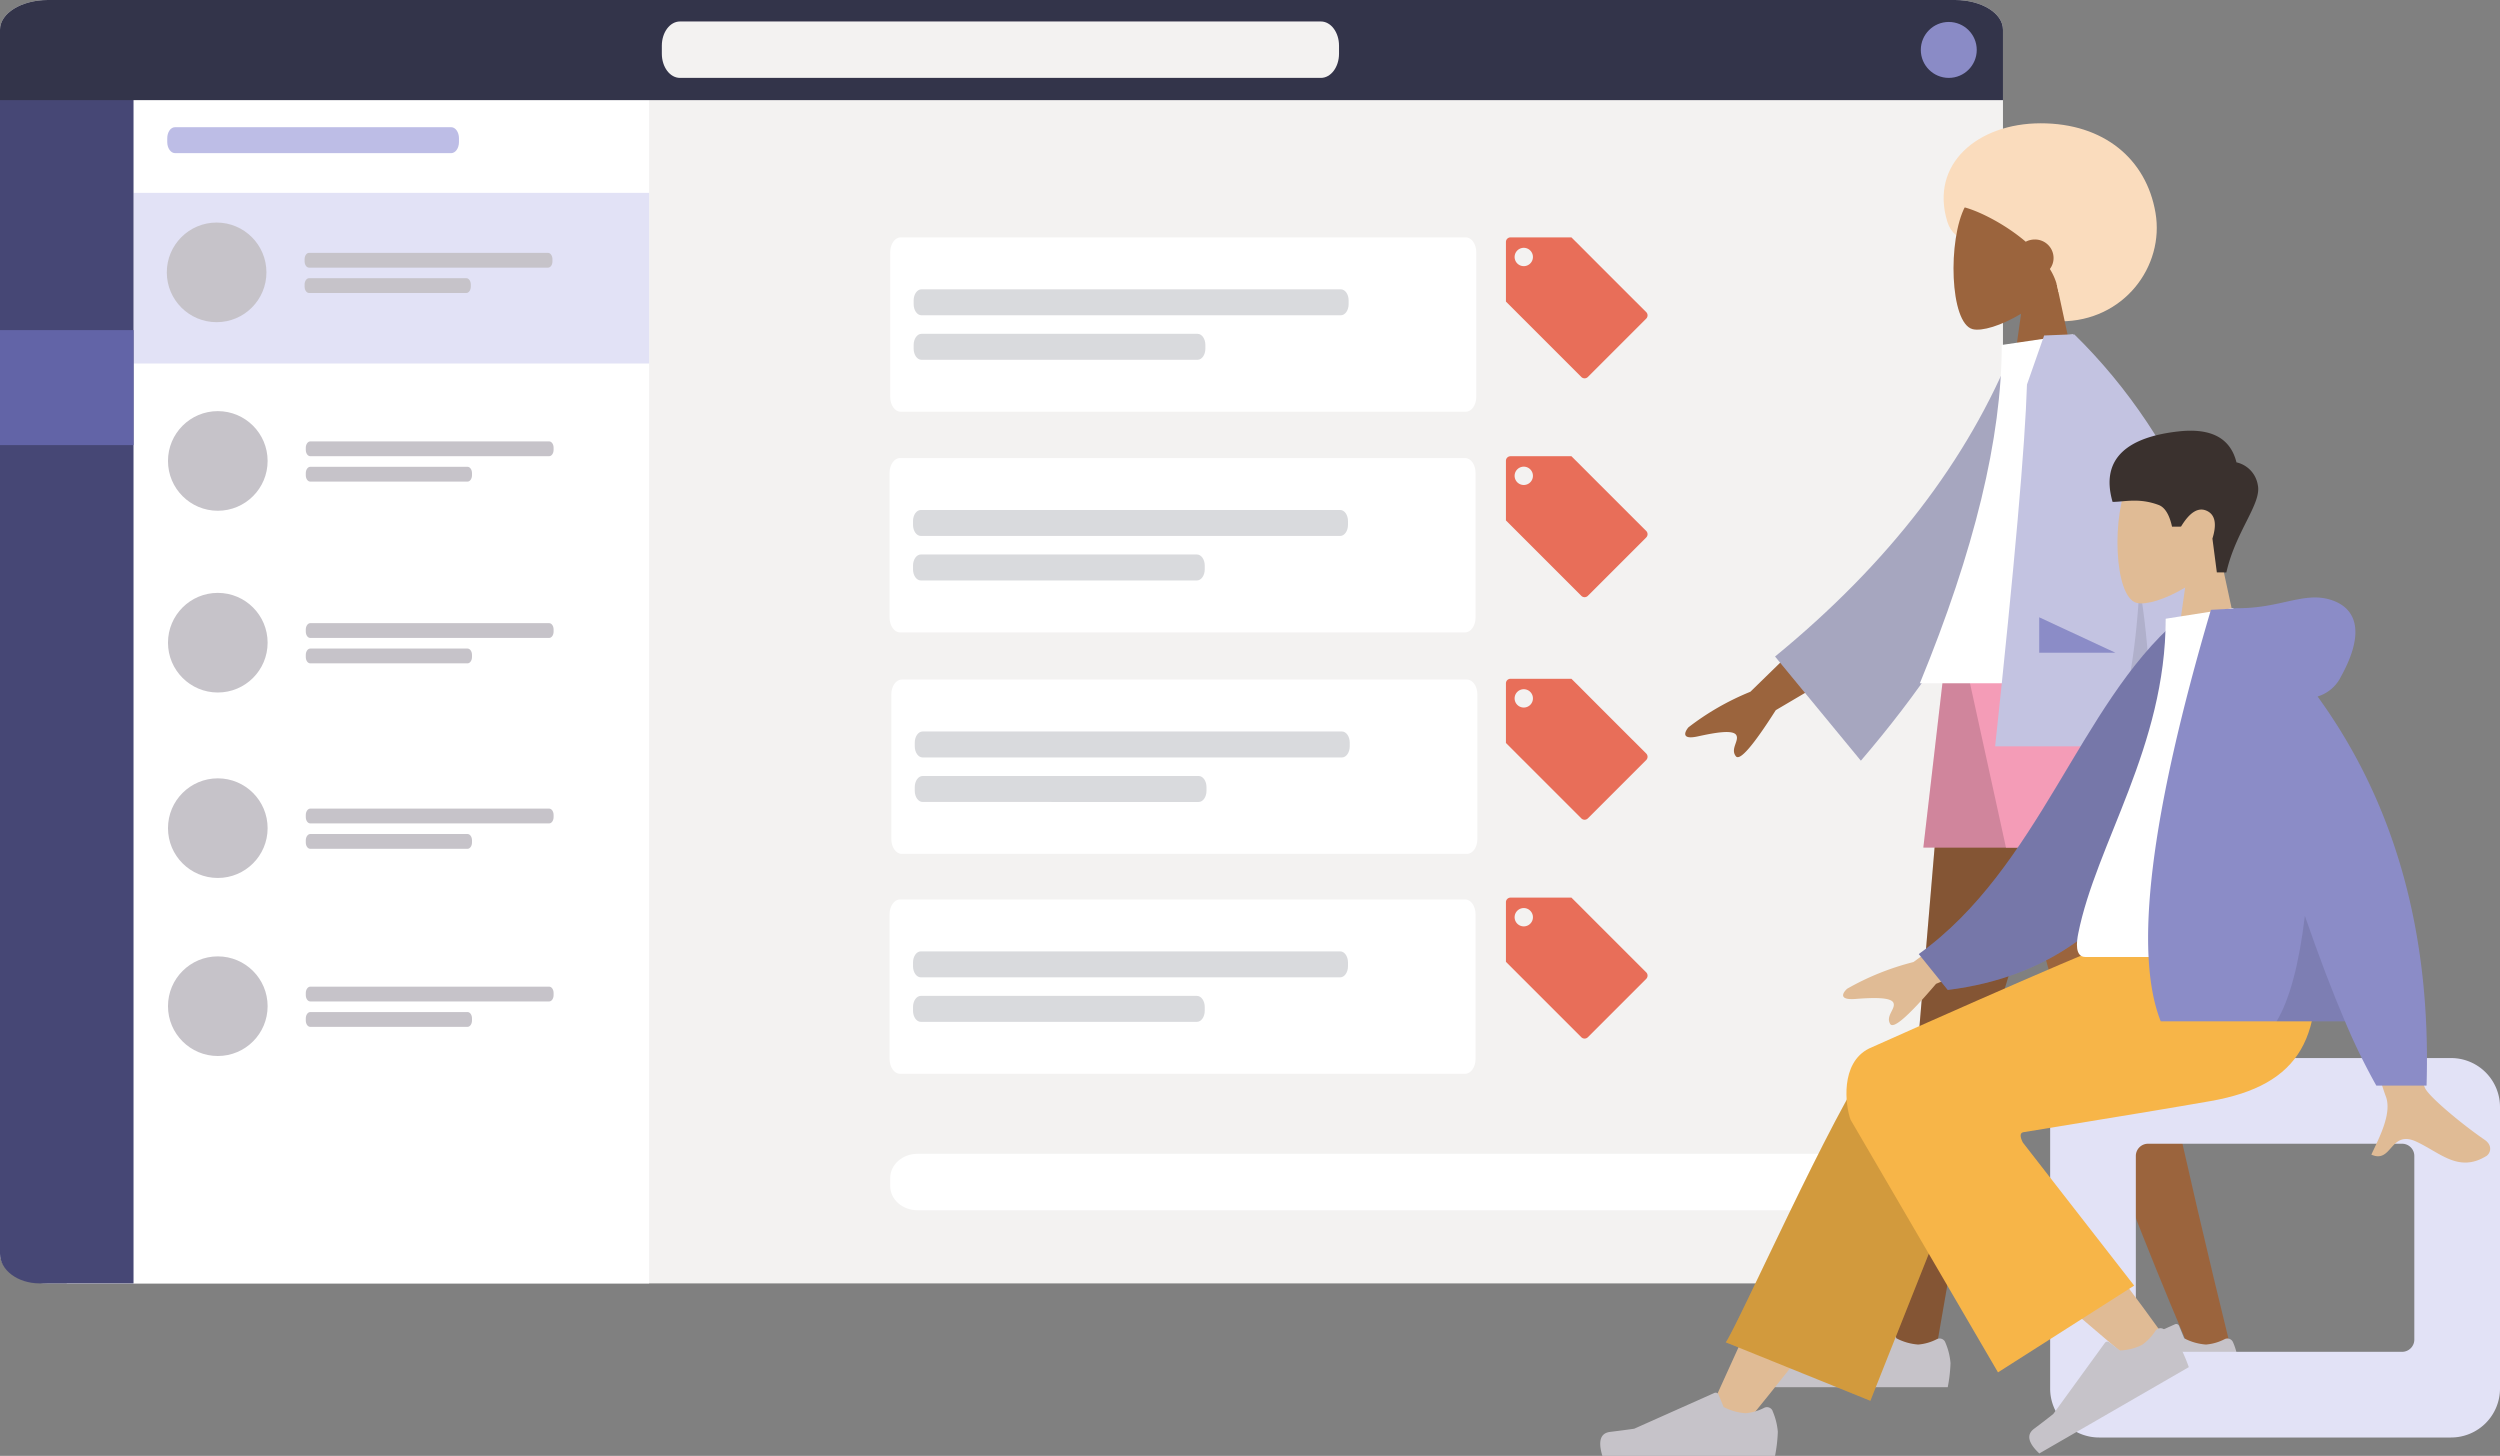 <svg xmlns="http://www.w3.org/2000/svg" viewBox="0 0 674 392.5"><rect x="0" y="0" width="674" height="392.5" fill="#808080" stroke="none"/><defs><style>.cls-1{fill:#f3f2f1;}.cls-1,.cls-11,.cls-13,.cls-14,.cls-15,.cls-16,.cls-17,.cls-18,.cls-19,.cls-20,.cls-21,.cls-22,.cls-23,.cls-24,.cls-5,.cls-6,.cls-7,.cls-8,.cls-9{fill-rule:evenodd;}.cls-2,.cls-7{fill:#fff;}.cls-23,.cls-3{fill:#e2e2f6;}.cls-4,.cls-5{fill:#c6c3c9;}.cls-6{fill:#bdbde6;}.cls-8{fill:#d9dadd;}.cls-9{fill:#464775;}.cls-10{fill:#6264a7;}.cls-11{fill:#33344a;}.cls-12{fill:#8a8bc6;}.cls-13{fill:#e86e59;}.cls-14{fill:#fadcbd;}.cls-15{fill:#9b643d;}.cls-16{opacity:0.15;}.cls-17{fill:#f49cb7;}.cls-18{fill:#c3c3e1;}.cls-19{fill-opacity:0.1;}.cls-20{fill:#8b8cc7;}.cls-21{fill:#e0bb95;}.cls-22{fill:#3a312e;}.cls-24{fill:#f7b548;}</style></defs><g id="Ebene_2" data-name="Ebene 2"><g id="Teams_Window" data-name="Teams Window"><path id="Container" class="cls-1" d="M500.9,153h514.2c7.13,0,12.9,3.58,12.9,8V491c0,4.42-5.77,8-12.9,8H500.9c-7.13,0-12.9-3.58-12.9-8V161C488,156.58,493.77,153,500.9,153Z" transform="translate(-488 -153)"/><rect id="Navigation_Background" data-name="Navigation Background" class="cls-2" x="18" y="13" width="157" height="333"/><g id="Messagehistory"><rect class="cls-3" x="36" y="52" width="139" height="46"/><g id="Person"><g id="Profile-Info"><circle id="Avatar" class="cls-4" cx="58.4" cy="73.43" r="13.43"/></g><g id="Text-Stuff"><path id="Label" class="cls-5" d="M571.32,221.17h64.42c.66,0,1.2.77,1.2,1.71v.57c0,1-.54,1.71-1.2,1.71H571.32c-.67,0-1.2-.76-1.2-1.71v-.57C570.12,221.94,570.65,221.17,571.32,221.17Z" transform="translate(-488 -153)"/><path id="Label-2" data-name="Label" class="cls-5" d="M571.32,228h42.41c.66,0,1.2.77,1.2,1.71v.57c0,.94-.54,1.71-1.2,1.71H571.32c-.67,0-1.2-.77-1.2-1.71v-.57C570.12,228.78,570.65,228,571.32,228Z" transform="translate(-488 -153)"/></g></g><g id="Person-2" data-name="Person"><g id="Profile-Info-2" data-name="Profile-Info"><circle id="Avatar-2" data-name="Avatar" class="cls-4" cx="58.72" cy="124.27" r="13.43"/></g><g id="Text-Stuff-2" data-name="Text-Stuff"><path id="Label-3" data-name="Label" class="cls-5" d="M571.64,272h64.41c.67,0,1.2.77,1.2,1.71v.57c0,.94-.53,1.71-1.2,1.71H571.64c-.67,0-1.2-.77-1.2-1.71v-.57C570.44,272.78,571,272,571.64,272Z" transform="translate(-488 -153)"/><path id="Label-4" data-name="Label" class="cls-5" d="M571.64,278.85h42.41c.66,0,1.2.76,1.2,1.71v.57c0,.94-.54,1.71-1.2,1.71H571.64c-.67,0-1.2-.77-1.2-1.71v-.57C570.44,279.61,571,278.85,571.64,278.85Z" transform="translate(-488 -153)"/></g></g><g id="Person-3" data-name="Person"><g id="Profile-Info-3" data-name="Profile-Info"><circle id="Avatar-3" data-name="Avatar" class="cls-4" cx="58.72" cy="173.27" r="13.43"/></g><g id="Text-Stuff-3" data-name="Text-Stuff"><path id="Label-5" data-name="Label" class="cls-5" d="M571.64,321h64.41c.67,0,1.2.77,1.2,1.71v.57c0,.94-.53,1.71-1.2,1.71H571.64c-.67,0-1.2-.77-1.2-1.71v-.57C570.44,321.78,571,321,571.64,321Z" transform="translate(-488 -153)"/><path id="Label-6" data-name="Label" class="cls-5" d="M571.64,327.85h42.41c.66,0,1.2.76,1.2,1.71v.57c0,.94-.54,1.71-1.2,1.71H571.64c-.67,0-1.2-.77-1.2-1.71v-.57C570.44,328.61,571,327.85,571.64,327.85Z" transform="translate(-488 -153)"/></g></g><g id="Person-4" data-name="Person"><g id="Profile-Info-4" data-name="Profile-Info"><circle id="Avatar-4" data-name="Avatar" class="cls-4" cx="58.72" cy="223.27" r="13.43"/></g><g id="Text-Stuff-4" data-name="Text-Stuff"><path id="Label-7" data-name="Label" class="cls-5" d="M571.64,371h64.41c.67,0,1.2.77,1.2,1.71v.57c0,.94-.53,1.71-1.2,1.71H571.64c-.67,0-1.2-.77-1.2-1.71v-.57C570.44,371.78,571,371,571.64,371Z" transform="translate(-488 -153)"/><path id="Label-8" data-name="Label" class="cls-5" d="M571.64,377.85h42.41c.66,0,1.2.76,1.2,1.71v.57c0,.94-.54,1.71-1.2,1.71H571.64c-.67,0-1.2-.77-1.2-1.71v-.57C570.44,378.61,571,377.85,571.64,377.85Z" transform="translate(-488 -153)"/></g></g><g id="Person-5" data-name="Person"><g id="Profile-Info-5" data-name="Profile-Info"><circle id="Avatar-5" data-name="Avatar" class="cls-4" cx="58.72" cy="271.27" r="13.43"/></g><g id="Text-Stuff-5" data-name="Text-Stuff"><path id="Label-9" data-name="Label" class="cls-5" d="M571.64,419h64.41c.67,0,1.2.77,1.2,1.71v.57c0,.94-.53,1.71-1.2,1.71H571.64c-.67,0-1.2-.77-1.2-1.71v-.57C570.44,419.78,571,419,571.64,419Z" transform="translate(-488 -153)"/><path id="Label-10" data-name="Label" class="cls-5" d="M571.64,425.85h42.41c.66,0,1.2.76,1.2,1.71v.57c0,.94-.54,1.71-1.2,1.71H571.64c-.67,0-1.2-.77-1.2-1.71v-.57C570.44,426.61,571,425.85,571.64,425.85Z" transform="translate(-488 -153)"/></g></g><path id="Heading" class="cls-6" d="M535.2,187.29h74.43c1.17,0,2.11,1.34,2.11,3v1c0,1.65-.94,3-2.11,3H535.2c-1.17,0-2.11-1.35-2.11-3v-1C533.09,188.63,534,187.29,535.2,187.29Z" transform="translate(-488 -153)"/></g><g id="Messages"><g id="Messages-2" data-name="Messages"><g id="Message"><path id="Container-2" data-name="Container" class="cls-7" d="M731.11,336.21H883.49c1.56,0,2.81,1.79,2.81,4v39c0,2.21-1.25,4-2.81,4H731.11c-1.55,0-2.81-1.79-2.81-4v-39C728.3,338,729.56,336.21,731.11,336.21Z" transform="translate(-488 -153)"/><g id="Text-Stuff-6" data-name="Text-Stuff"><path id="Label-11" data-name="Label" class="cls-8" d="M736.73,350.21H849.79c1.16,0,2.1,1.34,2.1,3v1c0,1.65-.94,3-2.1,3H736.73c-1.16,0-2.11-1.35-2.11-3v-1C734.62,351.55,735.57,350.21,736.73,350.21Z" transform="translate(-488 -153)"/><path id="Label-12" data-name="Label" class="cls-8" d="M736.73,362.21h74.44c1.16,0,2.1,1.34,2.1,3v1c0,1.65-.94,3-2.1,3H736.73c-1.16,0-2.11-1.35-2.11-3v-1C734.62,363.55,735.57,362.21,736.73,362.21Z" transform="translate(-488 -153)"/></g></g></g><g id="Messages-3" data-name="Messages"><g id="Messages-4" data-name="Messages"><g id="Message-2" data-name="Message"><path id="Container-3" data-name="Container" class="cls-7" d="M730.81,217H883.19c1.55,0,2.81,1.79,2.81,4v39c0,2.21-1.26,4-2.81,4H730.81c-1.55,0-2.81-1.79-2.81-4V221C728,218.79,729.26,217,730.81,217Z" transform="translate(-488 -153)"/><g id="Text-Stuff-7" data-name="Text-Stuff"><path id="Label-13" data-name="Label" class="cls-8" d="M736.43,231H849.48c1.17,0,2.11,1.34,2.11,3v1c0,1.66-.94,3-2.11,3H736.43c-1.17,0-2.11-1.34-2.11-3v-1C734.32,232.34,735.26,231,736.43,231Z" transform="translate(-488 -153)"/><path id="Label-14" data-name="Label" class="cls-8" d="M736.43,243h74.43c1.17,0,2.11,1.34,2.11,3v1c0,1.66-.94,3-2.11,3H736.43c-1.17,0-2.11-1.34-2.11-3v-1C734.32,244.34,735.26,243,736.43,243Z" transform="translate(-488 -153)"/></g></g></g></g><path id="Textarea" class="cls-7" d="M735.34,464.07H994.66c4.05,0,7.34,2.92,7.34,6.52v2.17c0,3.6-3.29,6.52-7.34,6.52H735.34c-4.05,0-7.34-2.92-7.34-6.52v-2.17C728,467,731.29,464.07,735.34,464.07Z" transform="translate(-488 -153)"/><g id="Messages-5" data-name="Messages"><g id="Message-3" data-name="Message"><path id="Container-4" data-name="Container" class="cls-7" d="M730.64,276.49H883c1.55,0,2.81,1.79,2.81,4v39c0,2.21-1.26,4-2.81,4H730.64c-1.55,0-2.81-1.79-2.81-4v-39C727.83,278.28,729.09,276.49,730.64,276.49Z" transform="translate(-488 -153)"/><g id="Text-Stuff-8" data-name="Text-Stuff"><path id="Label-15" data-name="Label" class="cls-8" d="M736.26,290.49H849.32c1.16,0,2.1,1.34,2.1,3v1c0,1.66-.94,3-2.1,3H736.26c-1.17,0-2.11-1.34-2.11-3v-1C734.15,291.83,735.09,290.49,736.26,290.49Z" transform="translate(-488 -153)"/><path id="Label-16" data-name="Label" class="cls-8" d="M736.26,302.49h74.43c1.17,0,2.11,1.34,2.11,3v1c0,1.66-.94,3-2.11,3H736.26c-1.17,0-2.11-1.34-2.11-3v-1C734.15,303.83,735.09,302.49,736.26,302.49Z" transform="translate(-488 -153)"/></g></g></g></g><g id="Sidebar"><path id="Navigation" class="cls-9" d="M488,491V172c0-4.42,4.78-8,10.67-8H524V499H498.67C492.78,499,488,495.42,488,491Z" transform="translate(-488 -153)"/><rect id="Selected_Menu" data-name="Selected Menu" class="cls-10" y="89" width="36" height="31"/></g><g id="Headerbar"><path id="Header" class="cls-11" d="M500.9,153h514.2c7.13,0,12.9,3.58,12.9,8v19H488V161C488,156.58,493.77,153,500.9,153Z" transform="translate(-488 -153)"/><g id="Profile"><circle id="Avatar-6" data-name="Avatar" class="cls-12" cx="525.39" cy="13.46" r="7.54"/></g><path id="Searchbar" class="cls-1" d="M671.32,158.79H844.11c2.7,0,4.89,2.92,4.89,6.52v2.17c0,3.6-2.19,6.52-4.89,6.52H671.32c-2.7,0-4.89-2.92-4.89-6.52v-2.17C666.43,161.71,668.62,158.79,671.32,158.79Z" transform="translate(-488 -153)"/></g></g><g id="Messages-6" data-name="Messages"><g id="Message-4" data-name="Message"><path id="Container-5" data-name="Container" class="cls-7" d="M730.64,395.49H883c1.55,0,2.81,1.79,2.81,4v39c0,2.21-1.26,4-2.81,4H730.64c-1.55,0-2.81-1.79-2.81-4v-39C727.83,397.28,729.09,395.49,730.64,395.49Z" transform="translate(-488 -153)"/><g id="Text-Stuff-9" data-name="Text-Stuff"><path id="Label-17" data-name="Label" class="cls-8" d="M736.26,409.49H849.32c1.16,0,2.1,1.34,2.1,3v1c0,1.66-.94,3-2.1,3H736.26c-1.17,0-2.11-1.34-2.11-3v-1C734.15,410.83,735.09,409.49,736.26,409.49Z" transform="translate(-488 -153)"/><path id="Label-18" data-name="Label" class="cls-8" d="M736.26,421.49h74.43c1.17,0,2.11,1.34,2.11,3v1c0,1.66-.94,3-2.11,3H736.26c-1.17,0-2.11-1.34-2.11-3v-1C734.15,422.83,735.09,421.49,736.26,421.49Z" transform="translate(-488 -153)"/></g></g></g><path class="cls-13" d="M894,218.23v16.08l7.42,7.42,5.39,5.39,7.52,7.52a1.24,1.24,0,0,0,1.75,0l15.74-15.74a1.24,1.24,0,0,0,0-1.75l-4.73-4.72-7.52-7.52-.84-.84-4.54-4.55L911.66,217H895.24A1.23,1.23,0,0,0,894,218.23Zm6.56,2.31a2.47,2.47,0,1,1-3.5,0A2.47,2.47,0,0,1,900.56,220.54Z" transform="translate(-488 -153)"/><path class="cls-13" d="M894,277.23v16.08l7.42,7.42,5.39,5.39,7.52,7.52a1.24,1.24,0,0,0,1.75,0l15.74-15.74a1.24,1.24,0,0,0,0-1.75l-4.73-4.72-7.52-7.52-.84-.84-4.54-4.55L911.66,276H895.24A1.23,1.23,0,0,0,894,277.23Zm6.56,2.31a2.47,2.47,0,1,1-3.5,0A2.47,2.47,0,0,1,900.56,279.54Z" transform="translate(-488 -153)"/><path class="cls-13" d="M894,337.23v16.08l7.42,7.42,5.39,5.39,7.52,7.52a1.24,1.24,0,0,0,1.75,0l15.74-15.74a1.24,1.24,0,0,0,0-1.75l-4.73-4.72-7.52-7.52-.84-.84-4.54-4.55L911.66,336H895.24A1.23,1.23,0,0,0,894,337.23Zm6.56,2.31a2.47,2.47,0,1,1-3.5,0A2.47,2.47,0,0,1,900.56,339.54Z" transform="translate(-488 -153)"/><path class="cls-13" d="M894,396.23v16.08l7.42,7.42,5.39,5.39,7.52,7.52a1.24,1.24,0,0,0,1.75,0l15.74-15.74a1.24,1.24,0,0,0,0-1.75l-4.73-4.72-7.52-7.52-.84-.84-4.54-4.55L911.66,395H895.24A1.23,1.23,0,0,0,894,396.23Zm6.56,2.31a2.47,2.47,0,1,1-3.5,0A2.47,2.47,0,0,1,900.56,398.54Z" transform="translate(-488 -153)"/></g><g id="Ebene_5" data-name="Ebene 5"><g id="humaaans_standing-12" data-name="humaaans/standing-12"><g id="A-Human_Standing" data-name="A-Human/Standing"><g id="Head_Front_Afro" data-name="Head/Front/Afro"><path id="Hair-Back" class="cls-14" d="M1069.12,210.35c-2.47-14.48-13.93-24.11-30.93-24.11s-30,11-25.17,26.59c1.94,6.2,8.48,4.88,12.31,9.31,5.36,6.2,8.79,17.49,18.22,17.49C1060.55,239.63,1071.6,224.83,1069.12,210.35Z" transform="translate(-488 -153)"/><g id="Head"><path class="cls-15" d="M1049.32,261.32h-19.8l3.36-23.73c-5.35,3.22-10.6,4.78-13.06,4.15-6.18-1.6-6.75-24.2-2-33.11s29.36-12.8,30.6,4.86c.43,6.13-2.14,11.59-5.94,16.06Z" transform="translate(-488 -153)"/></g><path id="Hair" class="cls-14" d="M1016.67,208.68c-6.59-1.24,15.33-22.44,30.49-7.59s-.05,30.64-4.22,30.64a15.87,15.87,0,0,0-2.3-6.21,4.86,4.86,0,0,0,1-3,5,5,0,0,0-5.08-4.95,5.16,5.16,0,0,0-2.42.6C1028.08,213,1020.45,209.39,1016.67,208.68Z" transform="translate(-488 -153)"/></g><g id="Bottom_Standing_Shorts" data-name="Bottom/Standing/Shorts"><polygon id="Leg" class="cls-15" points="525.94 176.79 510.05 364.61 521.84 364.61 536.88 278.29 567.92 176.79 525.94 176.79"/><polygon id="Leg-2" data-name="Leg" class="cls-16" points="525.94 176.79 510.05 364.61 521.84 364.61 536.88 278.29 567.92 176.79 525.94 176.79"/><path id="Leg-3" data-name="Leg" class="cls-15" d="M1020.26,329.8q17.92,80,22.09,91.18c2.78,7.48,11,37.07,35.19,94l12.57,4.32c-15.3-62.09-21.76-94.92-22.23-100s-3-33.81-.85-89.53Z" transform="translate(-488 -153)"/><g id="Accessories_Shoe_Flat-Sneaker" data-name="Accessories/Shoe/Flat-Sneaker"><path id="shoe" class="cls-5" d="M1090,514.82a1.65,1.65,0,0,0-2.19-.81h0a13.29,13.29,0,0,1-5.07,1.48,14.88,14.88,0,0,1-5.88-1.68l-1.39-3.38v0a.83.83,0,0,0-1.09-.41l-21.63,9.64c-1.72.25-3.89.54-6.49.86s-3.31,2.48-2.1,6.47h46.54a41.89,41.89,0,0,0,.74-6.51,17.82,17.82,0,0,0-1.38-5.53Z" transform="translate(-488 -153)"/></g><g id="Accessories_Shoe_Flat-Sneaker-2" data-name="Accessories/Shoe/Flat-Sneaker"><path id="shoe-2" data-name="shoe" class="cls-5" d="M1012.42,514.82a1.65,1.65,0,0,0-2.19-.81h0a13.28,13.28,0,0,1-5.08,1.48,14.88,14.88,0,0,1-5.87-1.68l-1.39-3.38v0a.83.83,0,0,0-1.09-.41l-21.63,9.64c-1.72.25-3.89.54-6.49.86s-3.31,2.48-2.1,6.47h46.53a41,41,0,0,0,.75-6.51,17.62,17.62,0,0,0-1.39-5.53S1012.43,514.86,1012.42,514.82Z" transform="translate(-488 -153)"/></g><polygon id="Bottom" class="cls-17" points="524.54 176.79 518.53 228.51 558.85 228.51 572.05 176.79 524.54 176.79"/><polygon id="Bottom-2" data-name="Bottom" class="cls-16" points="524.54 176.79 518.53 228.51 558.85 228.51 572.05 176.79 524.54 176.79"/><path id="Bottom-3" data-name="Bottom" class="cls-17" d="M1017.49,329.8l11.32,51.71H1070q4-32.19-2.48-51.71Z" transform="translate(-488 -153)"/></g><g id="Body_Jacket" data-name="Body/Jacket"><path id="Skin" class="cls-15" d="M991.05,330.13l-24.3,14.33Q957.6,358.85,956,356.9c-1.6-2,1-4.25.08-5.74s-5.74-.64-10.34.37-3.53-1.25-2.55-2.43a70.88,70.88,0,0,1,16.71-9.6l23.38-22.8Zm106.62,42.49c1.18,2.4,9.93,9.68,16,13.85,2.44,1.67,1.43,3.8.51,4.37-7.49,4.62-12.41-.84-18.89-3.85-7.1-3.31-6.5,6-12.13,3.5,1.73-3.87,5.77-11.08,3.86-15.81q-1.27-3.15-17.24-54.7l17.24-.07Q1095.26,367.71,1097.67,372.62Z" transform="translate(-488 -153)"/><path id="Coat-Back" class="cls-18" d="M989.69,358.08,966.56,330q45.9-37.61,64.33-83.64l7.14,1.23C1039.15,285.54,1020.29,322.37,989.69,358.08Z" transform="translate(-488 -153)"/><path id="Coat-Back-2" data-name="Coat-Back" class="cls-16" d="M989.69,358.08,966.56,330q45.9-37.61,64.33-83.64l7.14,1.23C1039.15,285.54,1020.29,322.37,989.69,358.08Z" transform="translate(-488 -153)"/><path id="Shirt" class="cls-7" d="M1046.84,243.17,1027.67,246q0,37.53-22.07,91.2h63.52C1066.15,297.21,1061.9,267.39,1046.84,243.17Z" transform="translate(-488 -153)"/><path id="Coat-Front" class="cls-18" d="M1047.26,243.17Q1091,286.07,1098,364.45h-31q.38-5.16.54-10.23h-41.65q7.85-73.34,8.58-97.54l4.63-13.23q4.6-.21,6.84-.28h1.28Z" transform="translate(-488 -153)"/><path id="Shade" class="cls-19" d="M1067.57,354.55h-11.65q7.13-12,8.91-43.54A218.17,218.17,0,0,1,1067.57,354.55Z" transform="translate(-488 -153)"/><polygon id="Light" class="cls-20" points="549.77 175.97 549.77 166.42 570.31 175.97 549.77 175.97"/></g></g></g></g><g id="Ebene_4" data-name="Ebene 4"><g id="humaaans_sitting-8" data-name="humaaans/sitting-8"><g id="A-Human_Sitting" data-name="A-Human/Sitting"><g id="Head_Front_Short-2" data-name="Head/Front/Short-2"><g id="Head-2" data-name="Head"><path class="cls-21" d="M1086.71,303.35c3.8-4.46,6.37-9.93,5.94-16.06-1.24-17.65-25.81-13.77-30.6-4.86s-4.21,31.52,2,33.11c2.46.63,7.71-.92,13.06-4.14l-3.36,23.72h19.8Z" transform="translate(-488 -153)"/></g><path id="Hair-2" data-name="Hair" class="cls-22" d="M1088.23,307.33c2.48-11.06,9.56-18.6,8.48-23.54a7.49,7.49,0,0,0-5.76-6.14q-2.43-9.81-15.62-8.34c-13.2,1.46-21.26,6.95-17.78,19,3.2,0,7.06-1.16,12.4.82q2.54.94,3.63,5.85H1076q3.51-5.82,6.92-4.28t1.55,7.5l1.19,9.12Z" transform="translate(-488 -153)"/></g><g id="Bottom_Sitting_Baggy-Pants" data-name="Bottom/Sitting/Baggy-Pants"><g id="Objects_Seat_Cube-2" data-name="Objects/Seat/Cube-2"><path id="Seat" class="cls-23" d="M1148.8,438.25h-94.88a13.2,13.2,0,0,0-13.2,13.2v75.9a13.2,13.2,0,0,0,13.2,13.2h94.88a13.2,13.2,0,0,0,13.2-13.2v-75.9A13.2,13.2,0,0,0,1148.8,438.25Zm-13.2,23.1a3.3,3.3,0,0,1,3.3,3.3v49.5a3.3,3.3,0,0,1-3.3,3.3h-68.48a3.3,3.3,0,0,1-3.3-3.3v-49.5a3.3,3.3,0,0,1,3.3-3.3Z" transform="translate(-488 -153)"/></g><path id="LegLower" class="cls-21" d="M958.91,536.43q24.4-29.81,33-44.18c9.84-16.42,17.89-31,20.43-36.6,6.06-13.31-14-19.54-18.48-13.34Q983.61,456.41,950,531Z" transform="translate(-488 -153)"/><path id="LegLower-2" data-name="LegLower" class="cls-24" d="M992.25,530.65l30.27-76.2c6.47-13.89-24.79-23-29.55-16.56-10.81,14.68-36.48,72.58-39.7,77Z" transform="translate(-488 -153)"/><path id="LegLower-3" data-name="LegLower" class="cls-16" d="M992.25,530.65l30.27-76.2c6.47-13.89-24.79-23-29.55-16.56-10.81,14.68-36.48,72.58-39.7,77Z" transform="translate(-488 -153)"/><g id="Lower-Leg"><path id="LegLower-4" data-name="LegLower" class="cls-21" d="M1072.87,515.37c-5.9-8.6-27.35-37.54-39-49.51-3.35-3.44-6.63-6.75-9.73-9.82-9.21-9.15-27.55,6.22-18.35,14.56,22.89,20.74,56.29,48.76,59.08,51.25C1068.75,525.35,1076.58,520.78,1072.87,515.37Z" transform="translate(-488 -153)"/></g><g id="Accessories_Shoe_Flat-Sneaker-3" data-name="Accessories/Shoe/Flat-Sneaker"><path id="shoe-3" data-name="shoe" class="cls-5" d="M1071.49,511.49a17.93,17.93,0,0,1,4,4.09,42.67,42.67,0,0,1,2.61,6l-40.3,23.27q-4.57-4.29-1.42-6.65t5.19-4l13.91-19.16a.82.82,0,0,1,1.15-.18h0l2.89,2.23a15,15,0,0,0,5.93-1.48,13.5,13.5,0,0,0,3.66-3.83h0a1.66,1.66,0,0,1,2.3-.39Z" transform="translate(-488 -153)"/></g><g id="Accessories_Shoe_Flat-Sneaker-4" data-name="Accessories/Shoe/Flat-Sneaker"><path id="shoe-4" data-name="shoe" class="cls-5" d="M965.91,533.46A17.84,17.84,0,0,1,967.3,539a41,41,0,0,1-.75,6.51H920q-1.82-6,2.09-6.47c2.61-.32,4.77-.61,6.5-.86l21.62-9.65a.83.83,0,0,1,1.09.42v0l1.39,3.37A14.75,14.75,0,0,0,958.6,534a13.28,13.28,0,0,0,5.08-1.48h0a1.65,1.65,0,0,1,2.19.81S965.9,533.42,965.91,533.46Z" transform="translate(-488 -153)"/></g><path id="Leg-and-Butt" class="cls-24" d="M1033.41,458.26q37.74-6.15,50.56-8.41c24.36-4.3,31.46-17.4,27.26-46h-44.88q-8.91,2.56-74.44,31.82c-7.86,3.9-6.4,15.41-5,19.2q.09.22,39.75,68.12l36.71-23.39L1033.34,461C1032.55,459.41,1032.57,458.49,1033.41,458.26Z" transform="translate(-488 -153)"/></g><g id="Body_Hoodie" data-name="Body/Hoodie"><path id="Skin-2" data-name="Skin" class="cls-21" d="M1030.18,393.05l-26.32,19.32A71.21,71.21,0,0,0,986,419.56c-1.13,1-2.5,3.12,2.19,2.76s9.65-.53,10.29,1.07-2.19,3.51-.88,5.67q1.3,2.16,12.36-10.82L1036,407.43Zm101,.67-17.24.06q16,51.56,17.24,54.71c1.91,4.73-2.13,11.93-3.86,15.8,5.63,2.52,5-6.8,12.13-3.5,6.48,3,11.4,8.47,18.89,3.86.92-.57,1.93-2.71-.51-4.38-6.07-4.16-14.82-11.45-16-13.85Q1139.46,441.53,1131.22,393.72Z" transform="translate(-488 -153)"/><path id="Coat-Back-3" data-name="Coat-Back" class="cls-20" d="M1082.22,321.37l-7.13-1.22c-26.47,22.86-37.34,66.79-69.79,90.06l7.81,9.68C1069.4,412.92,1083.35,359.34,1082.22,321.37Z" transform="translate(-488 -153)"/><path id="Coat-Back-4" data-name="Coat-Back" class="cls-16" d="M1082.22,321.37l-7.13-1.22c-26.47,22.86-37.34,66.79-69.79,90.06l7.81,9.68C1069.4,412.92,1083.35,359.34,1082.22,321.37Z" transform="translate(-488 -153)"/><path id="Shirt-2" data-name="Shirt" class="cls-7" d="M1113.32,411H1050.2c-2.88,0-2.34-4.16-1.92-6.26,4.81-24.26,23.59-50.4,23.59-84.93l18.21-2.86C1105.14,341.19,1110.35,371,1113.32,411Z" transform="translate(-488 -153)"/><path id="Coat-Front-2" data-name="Coat-Front" class="cls-20" d="M1112.82,340.78a10.4,10.4,0,0,0,6.28-5.32c6.65-12,4.25-18.62-2.86-20.79s-13.46,2.3-24.79,2.3a11,11,0,0,0-1.69.12l-5.7.32q-24.52,83.14-13.53,110.94h49.68a169.64,169.64,0,0,0,8.45,17.33h13.54Q1144.11,383.88,1112.82,340.78Z" transform="translate(-488 -153)"/><path id="Shade-2" data-name="Shade" class="cls-19" d="M1109.39,399.89q-2.34,19.61-7.62,28.46h18.44Q1115.07,416.33,1109.39,399.89Z" transform="translate(-488 -153)"/></g></g></g></g></svg>